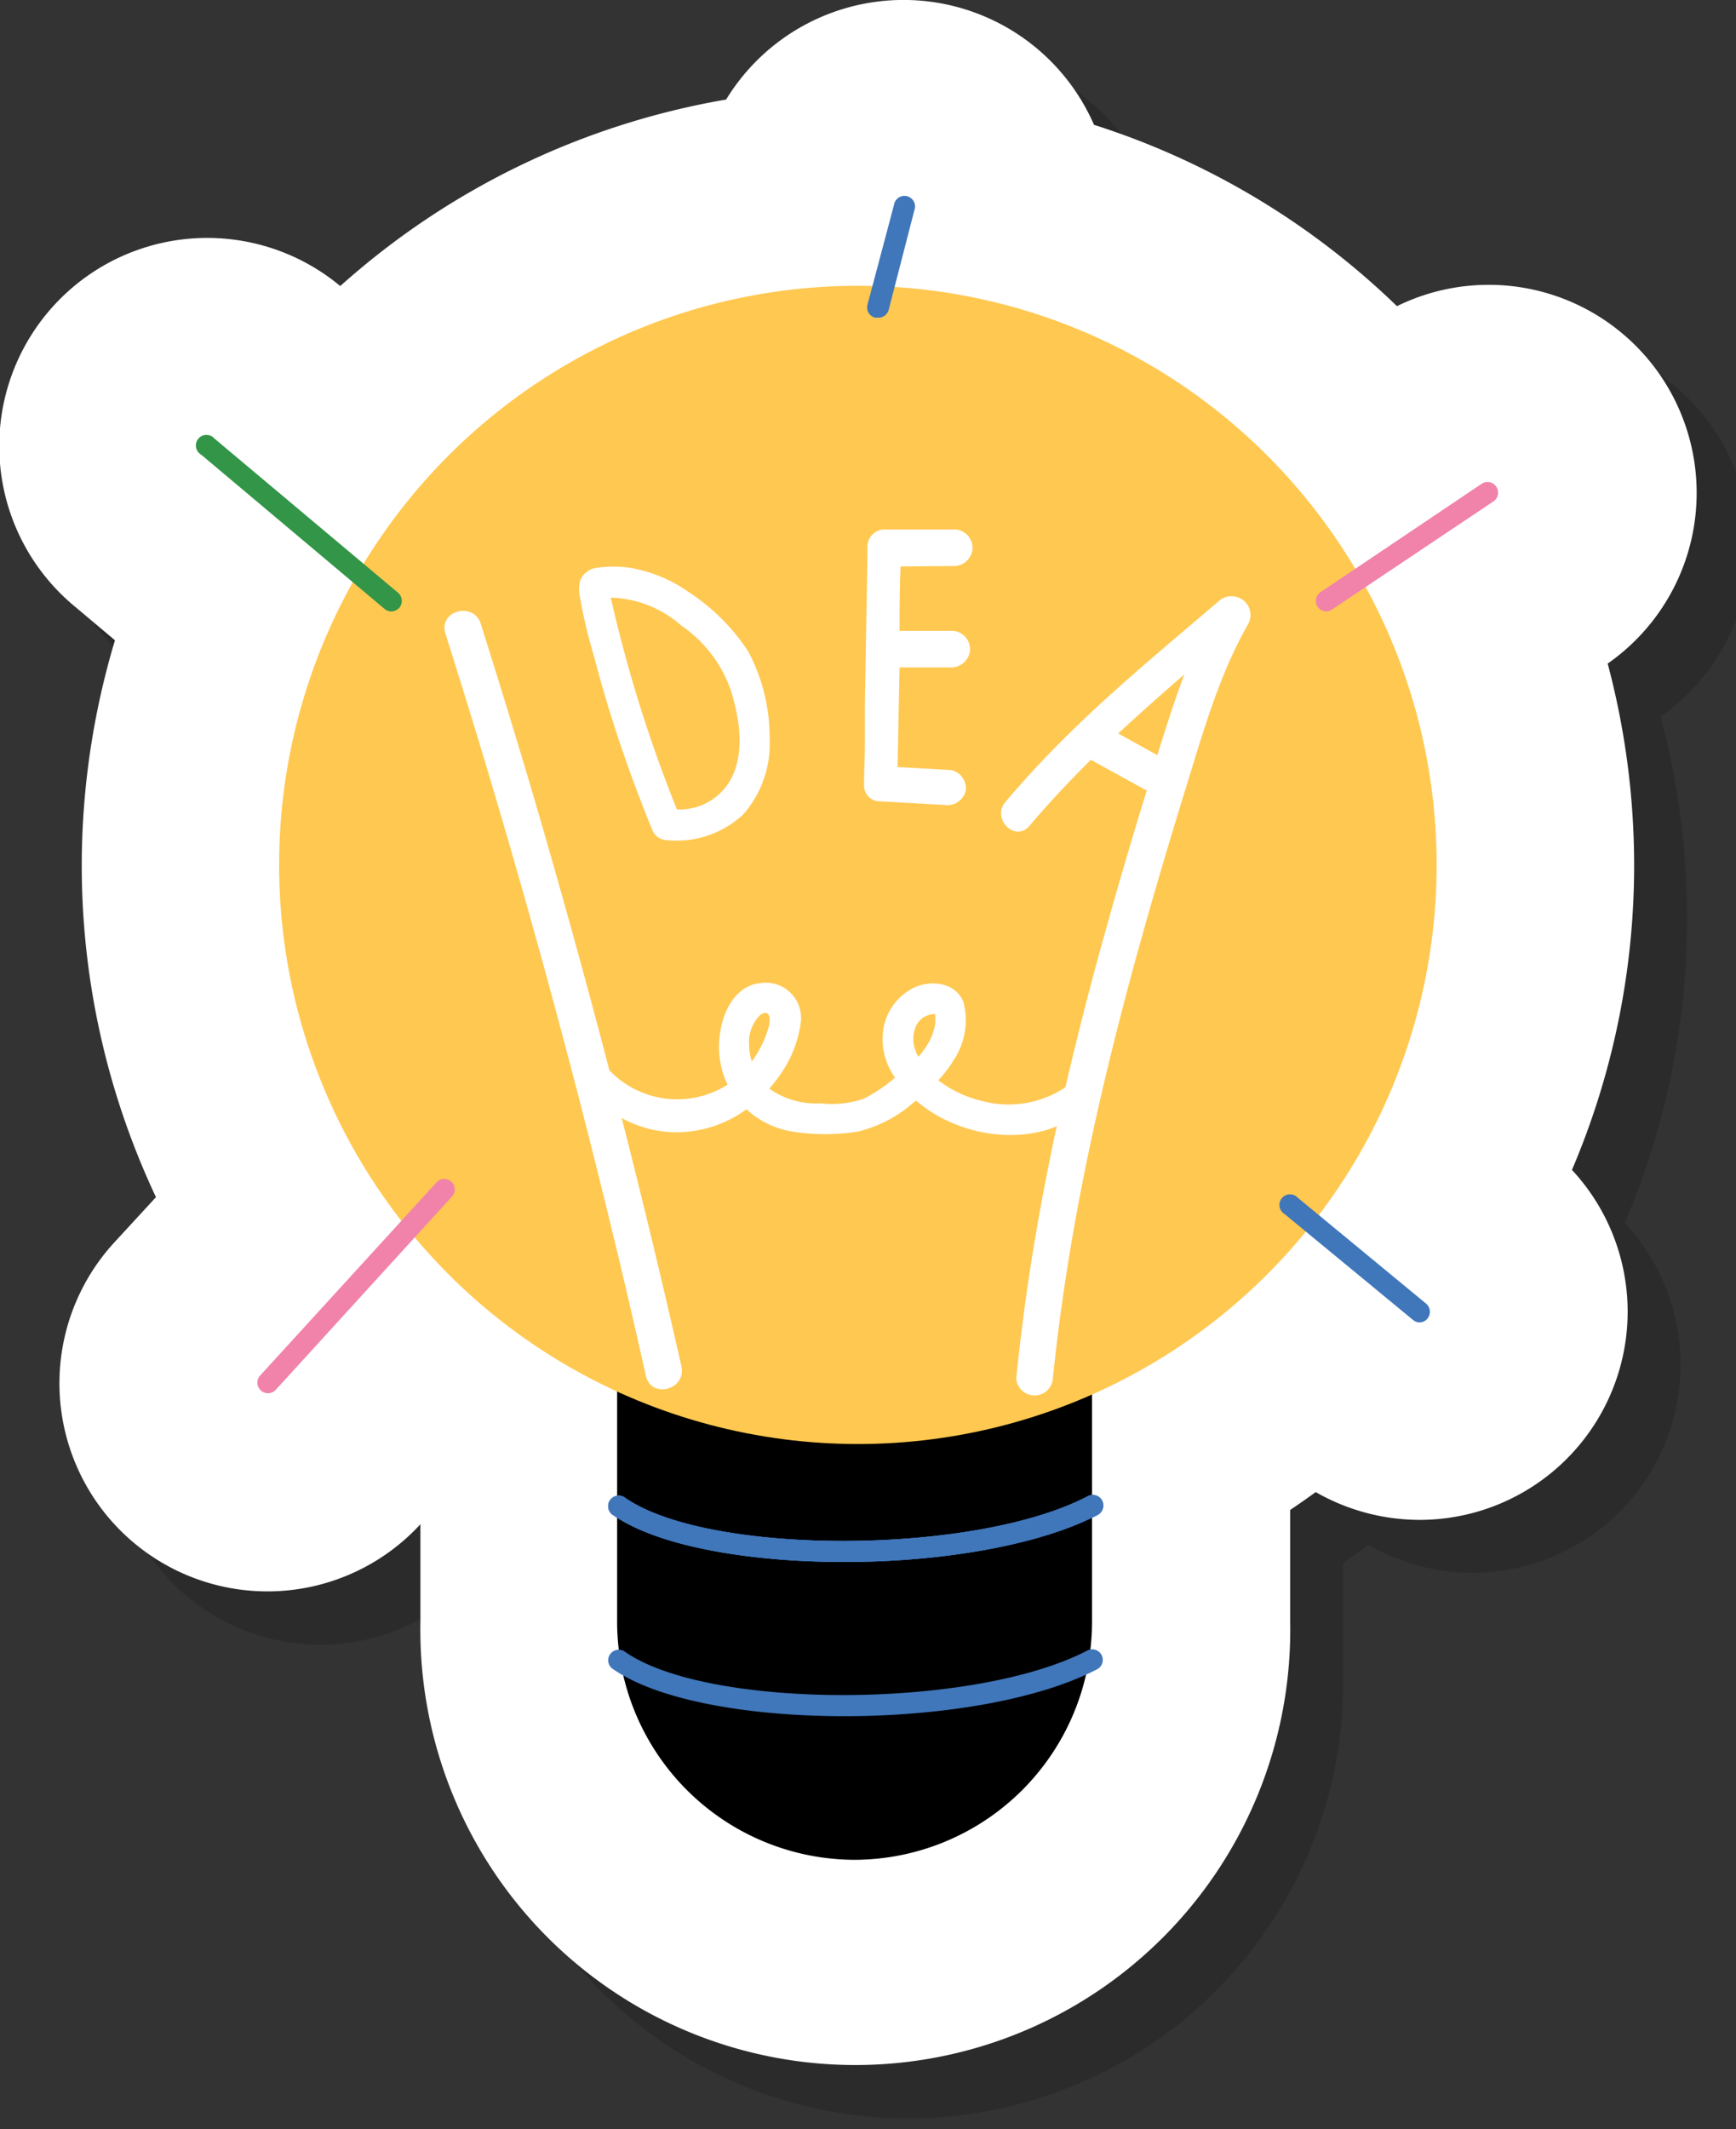 <svg xmlns="http://www.w3.org/2000/svg" width="131.23" height="160.85" viewBox="0 0 131.23 160.85"><rect x="0" y="0" width="131.23" height="160.85" fill="#333333" stroke="none"/><defs><style>.cls-1{isolation:isolate;}.cls-2{mix-blend-mode:multiply;opacity:0.15;}.cls-3{fill:#fff;}.cls-4{fill:#ffc851;}.cls-5{fill:#4076ba;}.cls-6{fill:#329547;}.cls-7{fill:#f182aa;}</style></defs><g class="cls-1"><g id="Layer_1" data-name="Layer 1"><g class="cls-2"><path d="M101.53,126.55v-8.48c.65-.44,1.3-.89,1.93-1.35a15.86,15.86,0,0,0,7.86,2.1,15.73,15.73,0,0,0,11.51-26.44,58.6,58.6,0,0,0,4.7-23,59.2,59.2,0,0,0-2-15.25,15.72,15.72,0,0,0-15.93-27A58.37,58.37,0,0,0,86.7,13.43a15.71,15.71,0,0,0-27.81-1.91A58.52,58.52,0,0,0,29.72,25.61,15.72,15.72,0,0,0,9.61,49.78l3.08,2.59a59.2,59.2,0,0,0-2.51,17,58.76,58.76,0,0,0,5.61,25.07l-3.14,3.44a15.72,15.72,0,0,0,23.13,21.3v7.4a32.88,32.88,0,1,0,65.75,0Z"></path><path d="M68.65,149.43a22.9,22.9,0,0,1-22.87-22.88V112.2a48.86,48.86,0,0,1-10.35-7.49l-6.95,7.6A5.72,5.72,0,0,1,20,104.59l8-8.74a48.75,48.75,0,0,1-3.51-46.6L16,42.12A5.72,5.72,0,0,1,19.72,32a5.77,5.77,0,0,1,3.69,1.34l7.11,6a48.58,48.58,0,0,1,35.6-18.6l.64-2.45a5.72,5.72,0,0,1,11.08,2.86l-.08.33a48.62,48.62,0,0,1,30,18.66l5.5-3.68A5.72,5.72,0,1,1,119.67,46l-6.11,4.09a49,49,0,0,1,4,19.28,48.28,48.28,0,0,1-7.22,25.52L115,98.68a5.72,5.72,0,0,1-7.27,8.84l-4.49-3.69a49.32,49.32,0,0,1-11.66,8.58v14.14A22.9,22.9,0,0,1,68.65,149.43Z"></path><path d="M68.65,144.5a18,18,0,0,1-18-18v-25a17.95,17.95,0,1,1,35.9,0v25A18,18,0,0,1,68.65,144.5Z"></path><circle cx="68.85" cy="69.34" r="43.75"></circle><path d="M67.82,122c-7.25,0-14.21-1.2-17.58-3.62a.8.8,0,0,1,.93-1.29c6.22,4.46,26.54,4.42,35.06-.06a.8.8,0,0,1,1.08.33.81.81,0,0,1-.33,1.08C82.45,120.79,75,122,67.82,122Z"></path><path d="M67.82,133.65c-7.25,0-14.21-1.21-17.58-3.63a.8.8,0,1,1,.93-1.29c6.22,4.46,26.54,4.42,35.06-.06a.8.8,0,0,1,.75,1.41C82.45,132.46,75,133.65,67.82,133.65Z"></path><path d="M55.51,107.21q-5-22.09-11.4-43.81-1.83-6.16-3.77-12.28c-.54-1.69-3.21-1-2.67.74Q44.51,73.43,49.9,95.45q1.53,6.24,2.93,12.5C53.22,109.69,55.9,109,55.51,107.21Z"></path><path d="M33.58,50.19a.75.75,0,0,1-.51-.19L19.21,38.35a.8.8,0,1,1,1-1.22L34.09,48.78a.81.81,0,0,1,.1,1.13A.83.83,0,0,1,33.58,50.19Z"></path><path d="M104.27,50.19a.78.78,0,0,1-.66-.35.79.79,0,0,1,.22-1.11L116,40.55a.8.8,0,0,1,.89,1.33l-12.22,8.18A.78.78,0,0,1,104.27,50.19Z"></path><path d="M111.32,103.9a.77.77,0,0,1-.51-.19l-9.71-8a.8.8,0,1,1,1-1.23l9.7,8a.81.81,0,0,1,.11,1.13A.78.78,0,0,1,111.32,103.9Z"></path><path d="M24.25,109.25a.77.77,0,0,1-.53-.21.79.79,0,0,1-.06-1.12L37,93.32a.79.79,0,1,1,1.17,1.07L24.84,109A.8.8,0,0,1,24.25,109.25Z"></path><path d="M70.35,28l-.2,0a.8.8,0,0,1-.57-1l2-7.52a.8.8,0,1,1,1.54.4l-1.94,7.52A.81.81,0,0,1,70.35,28Z"></path><path d="M76,46.76a1.42,1.42,0,0,0,1.51-1.25A1.39,1.39,0,0,0,76.22,44l-5,0H71a1.31,1.31,0,0,0-1.43,1.29c0,2-.06,4-.09,6s-.07,4-.1,6c0,1,0,2,0,3s-.07,1.94-.06,2.91a1.21,1.21,0,0,0,.69,1.23,1,1,0,0,0,.38.1l5,.28A1.44,1.44,0,0,0,77,63.76a1.4,1.4,0,0,0-1.15-1.59l-4-.22L72,54.42l3.77,0a1.44,1.44,0,0,0,1.55-1.22,1.4,1.4,0,0,0-1.22-1.54L72,51.66c0-1.62,0-3.24.08-4.87Z"></path><path d="M97.07,49.05a1.27,1.27,0,0,0-.89.32C90.29,54.4,85,58.67,80,64.59c-1.07,1.25.74,3.07,1.81,1.81,1.52-1.79,3.07-3.43,4.65-5l4,2.2.23.11c-.81,2.62-1.6,5.26-2.35,7.89-2.2,7.64-4.15,15.35-5.6,23.17-.82,4.43-1.47,8.89-1.92,13.38a1.39,1.39,0,0,0,2.77,0c1.57-15.49,5.7-30.57,10.29-45.4,1.23-4,2.41-8,4.49-11.64A1.41,1.41,0,0,0,97.07,49.05ZM88.53,59.41c1.64-1.52,3.31-3,5-4.46-.65,1.71-1.21,3.45-1.76,5.19-.09.3-.19.6-.28.91Z"></path><path d="M85.58,86.42c-.48-.49-.52-.7-1-.31a7.73,7.73,0,0,1-6.32,1.07,8.72,8.72,0,0,1-3.33-1.57,9,9,0,0,0,1.15-1.51,5.4,5.4,0,0,0,.75-4.39c-.57-1.48-2.4-1.7-3.69-1.12a4.26,4.26,0,0,0-2.34,3,5,5,0,0,0,.86,3.82A11.89,11.89,0,0,1,69.3,87a7.42,7.42,0,0,1-3.28.35,6.1,6.1,0,0,1-3.87-1.11A9.67,9.67,0,0,0,63,85.15a8.78,8.78,0,0,0,1.52-3.81,2.67,2.67,0,0,0-2.36-3.09C59,78,58,81.87,58.46,84.28A6.15,6.15,0,0,0,59,85.94a7.1,7.1,0,0,1-9-1.15c-1-1.1-2.06,1-1,2.14a8.55,8.55,0,0,0,7.43,2.51,8.93,8.93,0,0,0,4-1.64,6.61,6.61,0,0,0,3.44,1.68,15.7,15.7,0,0,0,5,0A9.75,9.75,0,0,0,73,87.34l.25-.19a10.55,10.55,0,0,0,2.72,1.68c3,1.3,7,1.36,9.66-.77A1.16,1.16,0,0,0,85.58,86.42ZM61.47,80.68c.76-.52.79.36.64.89a7.94,7.94,0,0,1-1.19,2.49l-.09.14a4.33,4.33,0,0,1-.2-1.28A2.83,2.83,0,0,1,61.47,80.68Zm11.71,1a1.56,1.56,0,0,1,1.51-1.07.62.62,0,0,1,0,.13,4.73,4.73,0,0,1,0,.65,4.39,4.39,0,0,1-.53,1.44,6.75,6.75,0,0,1-.73,1A2.52,2.52,0,0,1,73.18,81.68Z"></path><path d="M60.57,53.23A15.45,15.45,0,0,0,56,48.69a10.65,10.65,0,0,0-4.42-1.8,8.6,8.6,0,0,0-2.43,0,1.55,1.55,0,0,0-1.27.91A2.39,2.39,0,0,0,47.82,49a40.81,40.81,0,0,0,1.1,4.65q.73,2.79,1.62,5.52c.82,2.51,1.73,5,2.74,7.45a1.22,1.22,0,0,0,1.12.85,7.39,7.39,0,0,0,5.78-1.94,8.11,8.11,0,0,0,2-5.73A13.88,13.88,0,0,0,60.57,53.23Zm-1.24,9.48a4.42,4.42,0,0,1-4.16,2.44,105,105,0,0,1-5-16.05,8.35,8.35,0,0,1,5.32,2.1,9.84,9.84,0,0,1,3.79,5C59.88,58.28,60.3,60.7,59.33,62.71Z"></path><path d="M67.82,122c-7.25,0-14.21-1.2-17.58-3.62a.8.8,0,0,1,.93-1.29c6.22,4.46,26.54,4.42,35.06-.06a.8.8,0,0,1,1.08.33.81.81,0,0,1-.33,1.08C82.45,120.79,75,122,67.82,122Z"></path><path d="M67.82,122c-7.25,0-14.21-1.2-17.58-3.62a.8.8,0,0,1,.93-1.29c6.22,4.46,26.54,4.42,35.06-.06a.8.8,0,0,1,1.08.33.81.81,0,0,1-.33,1.08C82.45,120.79,75,122,67.82,122Z"></path></g><path class="cls-3" d="M97.53,122.55v-8.48c.65-.44,1.3-.89,1.93-1.35a15.86,15.86,0,0,0,7.86,2.1,15.73,15.73,0,0,0,11.51-26.44,58.6,58.6,0,0,0,4.7-23,59.2,59.2,0,0,0-2-15.25,15.72,15.72,0,0,0-15.93-27A58.37,58.37,0,0,0,82.7,9.43,15.71,15.71,0,0,0,54.89,7.52,58.52,58.52,0,0,0,25.72,21.61,15.72,15.72,0,0,0,5.61,45.78l3.08,2.59a59.2,59.2,0,0,0-2.51,17,58.76,58.76,0,0,0,5.61,25.07L8.65,93.85a15.72,15.72,0,0,0,23.13,21.3v7.4a32.88,32.88,0,1,0,65.75,0Z"></path><path class="cls-3" d="M64.65,145.43a22.9,22.9,0,0,1-22.87-22.88V108.2a48.86,48.86,0,0,1-10.35-7.49l-6.95,7.6A5.72,5.72,0,0,1,16,100.59l8-8.74a48.75,48.75,0,0,1-3.51-46.6L12,38.12A5.72,5.72,0,0,1,15.72,28a5.77,5.77,0,0,1,3.69,1.34l7.11,6a48.58,48.58,0,0,1,35.6-18.6l.64-2.45a5.72,5.72,0,0,1,11.08,2.86l-.08.33a48.62,48.62,0,0,1,30,18.66l5.5-3.68A5.72,5.72,0,1,1,115.67,42l-6.11,4.09a49,49,0,0,1,4,19.28,48.28,48.28,0,0,1-7.22,25.52L111,94.68a5.72,5.72,0,0,1-7.27,8.84l-4.49-3.69a49.32,49.32,0,0,1-11.66,8.58v14.14A22.9,22.9,0,0,1,64.65,145.43Z"></path><path d="M64.65,140.5a18,18,0,0,1-18-18v-25a17.95,17.95,0,1,1,35.9,0v25A18,18,0,0,1,64.65,140.5Z"></path><circle class="cls-4" cx="64.85" cy="65.34" r="43.75"></circle><path class="cls-5" d="M63.82,118c-7.25,0-14.21-1.2-17.58-3.62a.8.8,0,0,1,.93-1.29c6.22,4.46,26.54,4.42,35.06-.06a.8.8,0,0,1,1.08.33.81.81,0,0,1-.33,1.08C78.45,116.79,71,118,63.82,118Z"></path><path class="cls-5" d="M63.82,129.65c-7.25,0-14.21-1.21-17.58-3.63a.8.8,0,0,1,.93-1.29c6.22,4.46,26.54,4.42,35.06-.06a.8.8,0,0,1,.75,1.41C78.45,128.46,71,129.65,63.82,129.65Z"></path><path class="cls-3" d="M51.51,103.21q-5-22.09-11.4-43.81-1.83-6.16-3.77-12.28c-.54-1.69-3.21-1-2.67.74Q40.51,69.43,45.9,91.45q1.53,6.24,2.93,12.5C49.22,105.69,51.9,105,51.51,103.21Z"></path><path class="cls-6" d="M29.58,46.19a.75.75,0,0,1-.51-.19L15.21,34.35a.8.8,0,1,1,1-1.22L30.09,44.78a.81.81,0,0,1,.1,1.13A.83.83,0,0,1,29.58,46.19Z"></path><path class="cls-7" d="M100.27,46.19a.78.78,0,0,1-.66-.35.79.79,0,0,1,.22-1.11L112,36.55a.8.8,0,0,1,.89,1.33l-12.22,8.18A.78.78,0,0,1,100.27,46.19Z"></path><path class="cls-5" d="M107.32,99.9a.77.77,0,0,1-.51-.19l-9.71-8a.8.8,0,1,1,1-1.23l9.7,8a.81.81,0,0,1,.11,1.13A.78.78,0,0,1,107.32,99.9Z"></path><path class="cls-7" d="M20.25,105.25a.77.77,0,0,1-.53-.21.79.79,0,0,1-.06-1.12L33,89.32a.79.79,0,1,1,1.17,1.07L20.84,105A.8.8,0,0,1,20.25,105.25Z"></path><path class="cls-5" d="M66.35,24l-.2,0a.8.8,0,0,1-.57-1l2-7.52a.8.8,0,1,1,1.54.4l-1.94,7.52A.81.81,0,0,1,66.35,24Z"></path><path class="cls-3" d="M72,42.76a1.42,1.42,0,0,0,1.51-1.25A1.39,1.39,0,0,0,72.22,40l-5,0H67a1.31,1.31,0,0,0-1.43,1.29c0,2-.06,4-.09,6s-.07,4-.1,6c0,1,0,2,0,3s-.07,1.94-.06,2.91a1.21,1.21,0,0,0,.69,1.23,1,1,0,0,0,.38.1l5,.28A1.44,1.44,0,0,0,73,59.76a1.4,1.4,0,0,0-1.15-1.59l-4-.22L68,50.42l3.77,0a1.44,1.44,0,0,0,1.55-1.22,1.4,1.4,0,0,0-1.22-1.54L68,47.66c0-1.62,0-3.24.08-4.87Z"></path><path class="cls-3" d="M93.07,45.05a1.27,1.27,0,0,0-.89.32C86.29,50.4,81,54.67,76,60.59c-1.07,1.25.74,3.07,1.81,1.81,1.52-1.79,3.07-3.43,4.65-5l4,2.2.23.11c-.81,2.62-1.6,5.26-2.35,7.89-2.2,7.64-4.15,15.35-5.6,23.17-.82,4.43-1.47,8.89-1.92,13.38a1.39,1.39,0,0,0,2.77,0c1.57-15.49,5.7-30.57,10.29-45.4,1.23-4,2.41-8,4.49-11.64A1.41,1.41,0,0,0,93.07,45.05ZM84.53,55.41c1.64-1.52,3.31-3,5-4.46-.65,1.71-1.21,3.45-1.76,5.19-.09.3-.19.6-.28.91Z"></path><path class="cls-3" d="M81.58,82.42c-.48-.49-.52-.7-1-.31a7.73,7.73,0,0,1-6.32,1.07,8.72,8.72,0,0,1-3.33-1.57,9,9,0,0,0,1.15-1.51,5.4,5.4,0,0,0,.75-4.39c-.57-1.48-2.4-1.7-3.69-1.12a4.26,4.26,0,0,0-2.34,3,5,5,0,0,0,.86,3.82A11.89,11.89,0,0,1,65.3,83a7.42,7.42,0,0,1-3.28.35,6.1,6.1,0,0,1-3.87-1.11A9.67,9.67,0,0,0,59,81.15a8.78,8.78,0,0,0,1.52-3.81,2.67,2.67,0,0,0-2.36-3.09C55,74,54,77.87,54.46,80.28A6.15,6.15,0,0,0,55,81.94a7.1,7.1,0,0,1-9-1.15c-1-1.1-2.06,1-1,2.14a8.55,8.55,0,0,0,7.43,2.51,8.93,8.93,0,0,0,4-1.64,6.61,6.61,0,0,0,3.44,1.68,15.7,15.7,0,0,0,5,0A9.75,9.75,0,0,0,69,83.34l.25-.19a10.55,10.55,0,0,0,2.72,1.68c3,1.3,7,1.36,9.66-.77A1.16,1.16,0,0,0,81.58,82.42ZM57.47,76.68c.76-.52.79.36.64.89a7.94,7.94,0,0,1-1.19,2.49l-.09.14a4.33,4.33,0,0,1-.2-1.28A2.83,2.83,0,0,1,57.47,76.68Zm11.71,1a1.56,1.56,0,0,1,1.51-1.07.62.62,0,0,1,0,.13,4.73,4.73,0,0,1,0,.65,4.39,4.39,0,0,1-.53,1.44,6.75,6.75,0,0,1-.73,1A2.52,2.52,0,0,1,69.18,77.68Z"></path><path class="cls-3" d="M56.57,49.23A15.45,15.45,0,0,0,52,44.69a10.65,10.65,0,0,0-4.42-1.8,8.6,8.6,0,0,0-2.43,0,1.55,1.55,0,0,0-1.27.91A2.39,2.39,0,0,0,43.82,45a40.81,40.81,0,0,0,1.1,4.65q.73,2.79,1.62,5.52c.82,2.51,1.73,5,2.74,7.45a1.22,1.22,0,0,0,1.12.85,7.39,7.39,0,0,0,5.78-1.94,8.11,8.11,0,0,0,2-5.73A13.88,13.88,0,0,0,56.57,49.23Zm-1.24,9.48a4.42,4.42,0,0,1-4.16,2.44,105,105,0,0,1-5-16,8.35,8.35,0,0,1,5.32,2.1,9.84,9.84,0,0,1,3.79,5C55.88,54.28,56.3,56.7,55.33,58.71Z"></path><path class="cls-5" d="M63.82,118c-7.25,0-14.21-1.2-17.58-3.62a.8.8,0,0,1,.93-1.29c6.22,4.46,26.54,4.42,35.06-.06a.8.8,0,0,1,1.08.33.81.81,0,0,1-.33,1.08C78.45,116.79,71,118,63.82,118Z"></path><path class="cls-5" d="M63.82,118c-7.25,0-14.21-1.2-17.58-3.62a.8.8,0,0,1,.93-1.29c6.22,4.46,26.54,4.42,35.06-.06a.8.8,0,0,1,1.08.33.81.81,0,0,1-.33,1.08C78.45,116.79,71,118,63.82,118Z"></path></g></g></svg>